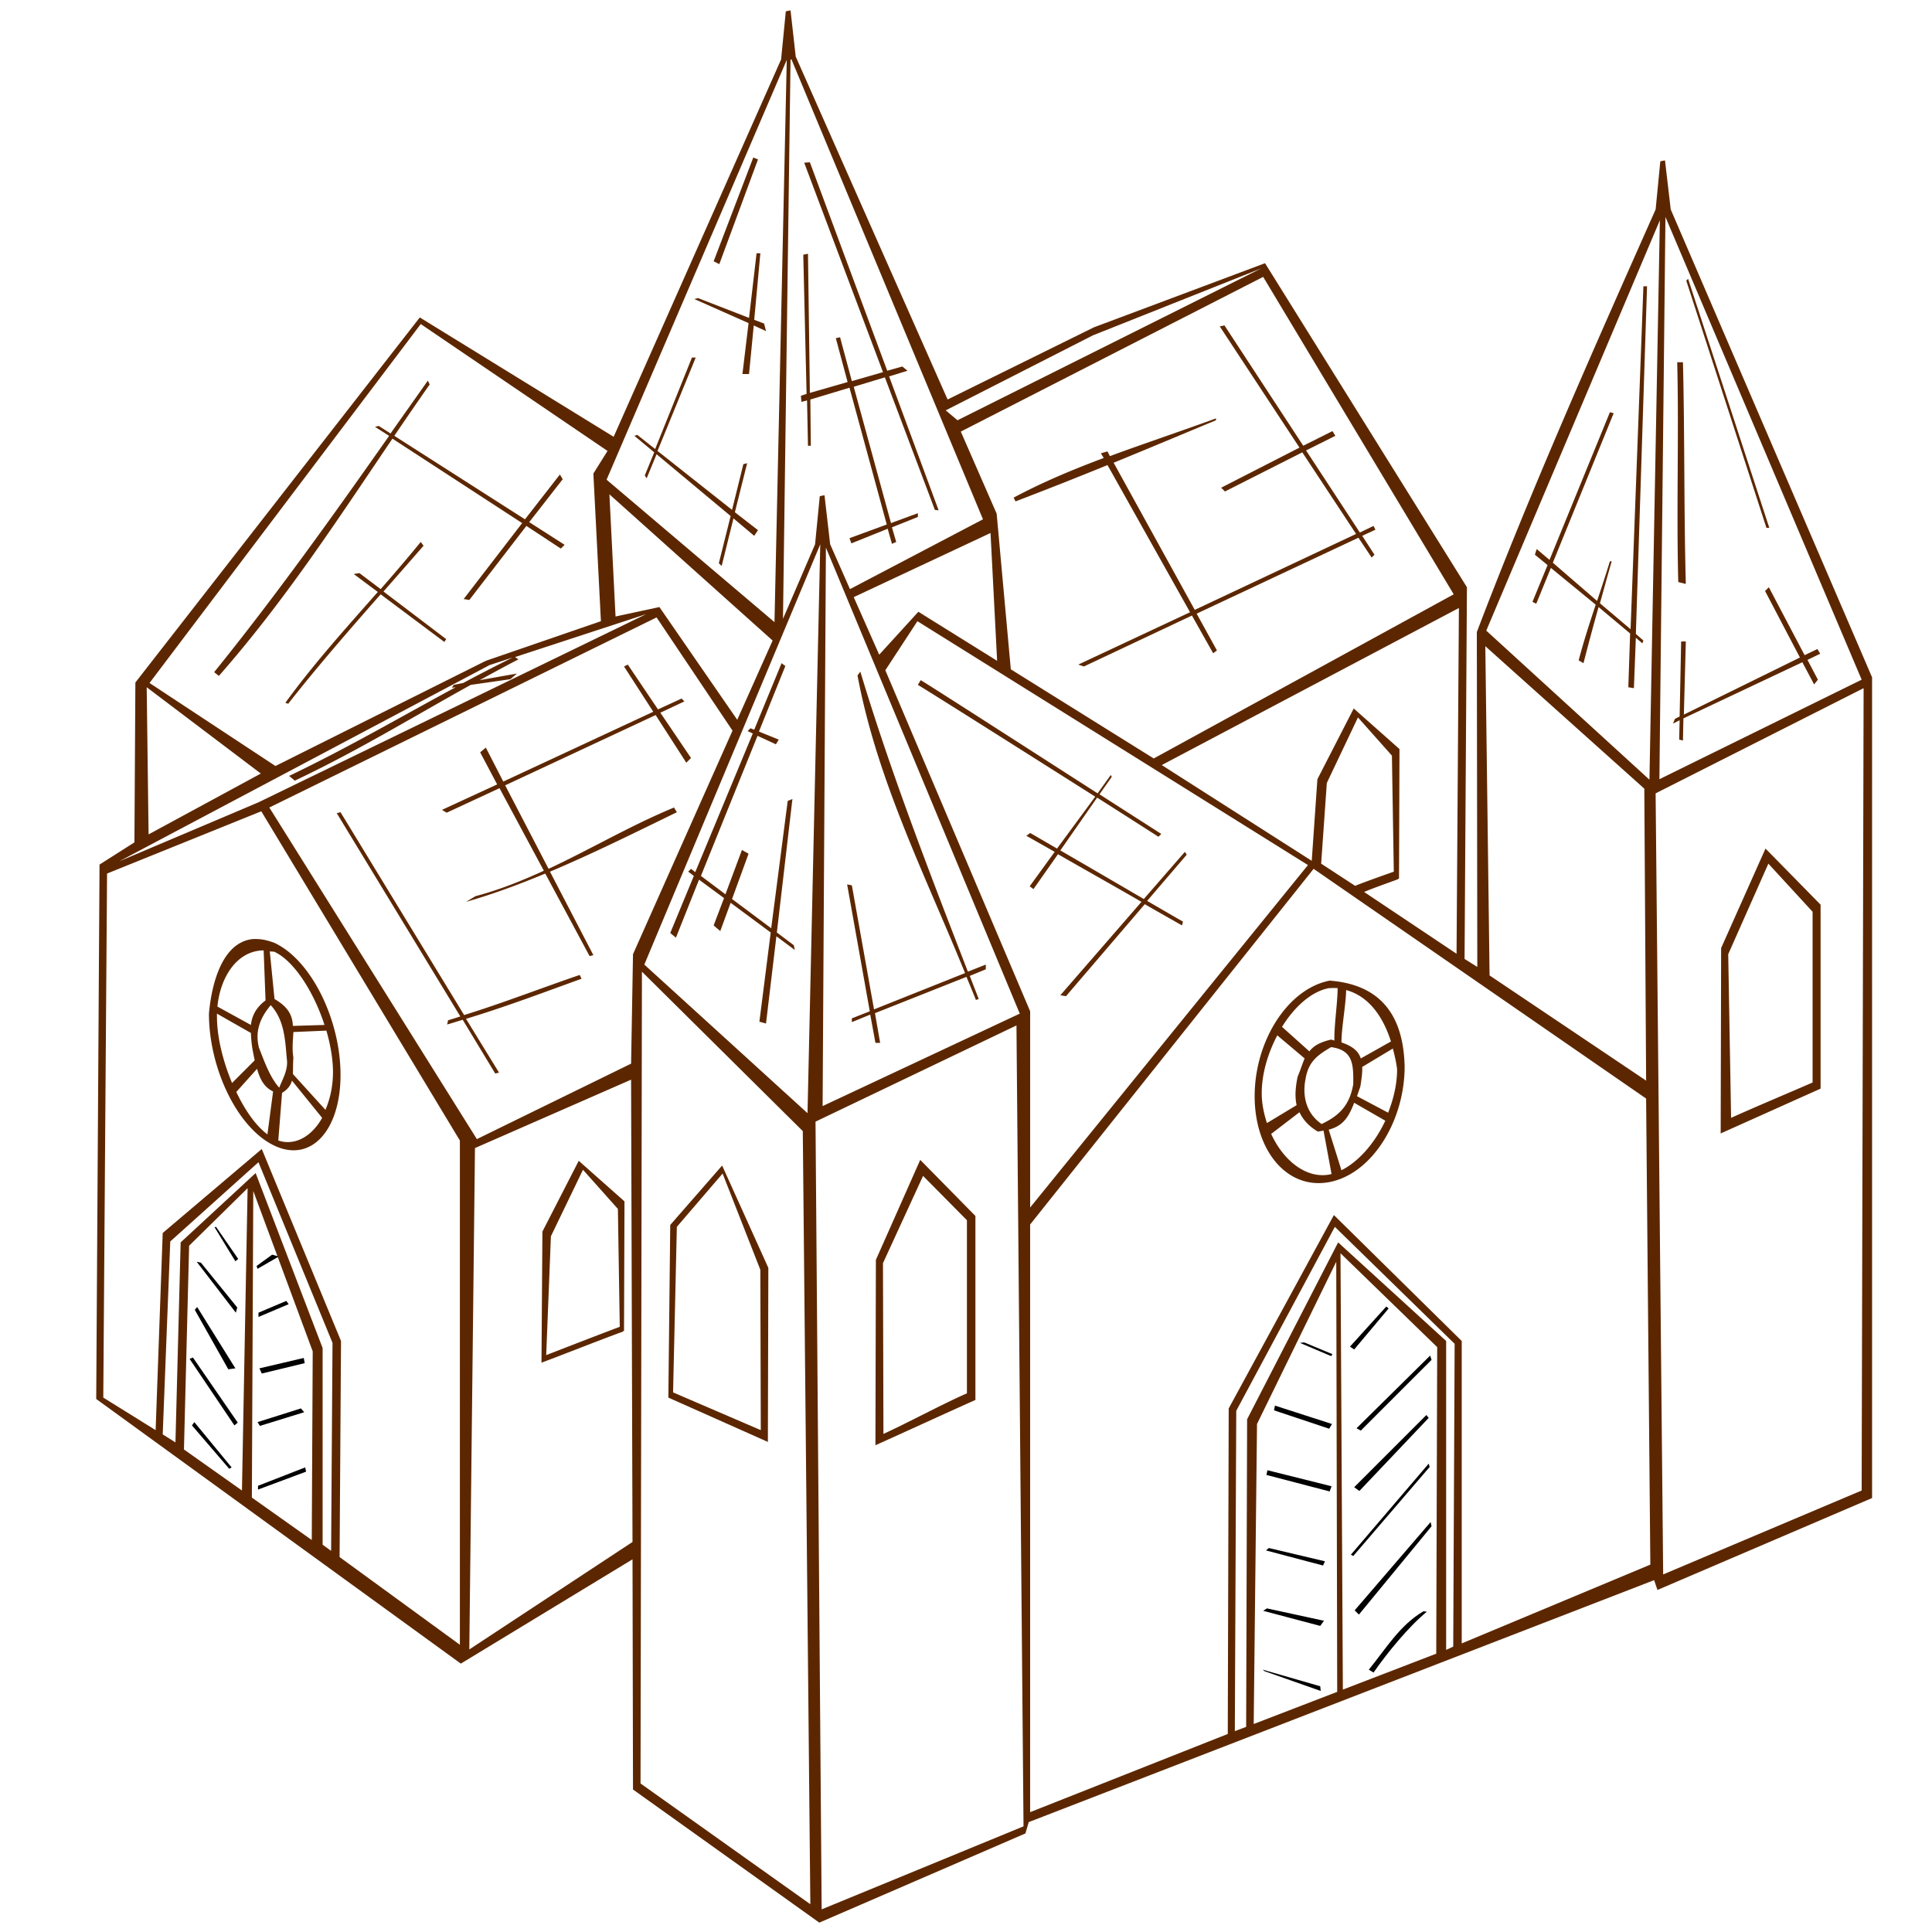 <svg xmlns="http://www.w3.org/2000/svg" viewBox="0 0 128 128" version="1.0"><g fill-rule="evenodd"><path d="M52.375.688l-.313.062-.312 3.188-11.094 25-12.844-7.907L8.969 45.218 8.906 55.81l-2.312 1.47-.219 35.406 24.156 17.533 11.375-6.91.032 15.25 12.343 8.82 13.657-5.91.218-.75 41.434-16.03.22.65 14.22-6.09V44.875l-13.34-31-.38-3.25-.31.063-.31 3.187c-4.02 9.044-8.25 18.549-11.846 28l.031 22.187-.844-.531.157-24.625-13.376-21.468-11.343 4.25-9.688 4.78L52.719 3.75 52.375.687zm0 3.25h.063l12.687 30.468-8.813 4.625L55 36.06l-.375-3.25-.313.064L54 36.062 51.875 41l.5-37.062zm-.25.03l-.813 37.25-11.124-9.437L52.125 3.969zm-2.219 6.47l-2.625 6.874.375.188 2.563-6.938-.313-.124zm3.75.312l-.375.031L58.5 24.656l-2.062.594-.782-2.906-.281.062.781 2.906-2.5.719-.125-9.219-.312.063.219 9.219-.376.125.032.406.375-.094.062 3h.188l-.031-3.062 2.593-.781 2.469 9.062-2.469.906.125.344 2.406-.969.282 1 .281-.125-.281-.968 1.718-.688V34l-1.781.656-2.469-9.031L58.625 25l3.313 8.781.25.031-3.282-8.874 1.219-.376-.344-.281-1 .281-5.125-13.812zm56.684 3.625l13 30.656-13.4 6.594.4-37.25zm-.37.219l-.69 37.062-10.811-9.875 11.501-27.187zm-59.845 2.187l-.5 4.281-3.375-1.312-.25.062 3.594 1.594-.406 3.375h.437l.313-3.219.812.376-.125-.5-.656-.25.406-4.407h-.25zm33.437 1L63.438 27.844l-.782-.656 9.75-4.969 11.156-4.438zm.126.563l12.624 21.031L76.438 50.25l-9.469-5.906-.938-10.313-2.375-5.437 20.032-10.25zm28.152.125l-.12.125 5.31 16.375h.19l-5.38-16.5zm-2.96.5l-.85 22.719-2.03-1.719c.26-.925.51-1.86.78-2.781h-.12a99.29 99.29 0 01-.85 2.624l-2.93-2.531 4.03-9.906-.25-.063-4 9.782-.85-.719-.12.375.84.688-1 2.437.25.125.97-2.375 2.97 2.437c-.4 1.202-.79 2.398-1.13 3.688l.32.188c.32-1.246.65-2.481 1-3.719l2.09 1.75-.12 3.562.37.063.13-3.344.43.375.07-.187-.5-.438.74-23.031h-.24zm-81.005 2.5l12.375 8.406-.938 1.5.5 9.781-7.624 2.625-.032.031h-.031L18.25 50.75l-8.344-5.5 17.97-23.781zm53.25.093l-.313.063 5.282 8.031-5.188 2.656.25.25 5.125-2.593 3.563 5.406-10.688 5.031-5.375-9.75c2.263-.923 4.523-1.877 6.781-2.812v-.125c-2.335.855-4.702 1.644-7.031 2.5l-.156-.313-.437.125.187.313c-2.043.761-4.045 1.599-5.969 2.625l.125.25a282.297 282.297 0 006.094-2.407l5.469 9.75-7.406 3.469.374.125 7.157-3.375 1.406 2.5.25-.187-1.344-2.438L90 35.625l.875 1.313.187-.188-.812-1.25.875-.406-.125-.25-.906.437-3.563-5.437 1.938-.969-.188-.313-1.937.969-5.219-7.969zm-35.281 2.126l-2.438 6.062-1.187-.938-.188.063 1.313 1.094-.625 1.531.125.188.656-1.594 4.906 4.094-.781 3.124.187.188.782-3.156 1.375 1.156.25-.375-1.531-1.187.812-3.25-.25.062-.75 3.031-4.938-3.906 2.532-6.187h-.25zM111.12 24c.12 4.834-.06 9.729.07 14.562l.5.126c-.13-4.834-.07-9.855-.19-14.688h-.38zm-82.776 1.219c-.815 1.164-1.646 2.327-2.469 3.5l-.781-.5-.25.062.937.594c-3.749 5.34-7.593 10.716-11.593 15.656l.312.25c4.39-4.998 7.833-10.303 11.5-15.719l8.594 5.594-3.875 5.032.375.062 3.781-4.906 2.281 1.5.25-.25-2.344-1.5 2.219-2.844-.187-.312-2.313 2.968-8.656-5.531a258.051 258.051 0 012.344-3.406l-.125-.25zm12.031 7.531l10.813 9.688-2.344 5.25-5.156-7.469-2.907.625-.406-8.094zm25.25 2.562l.437 8.469-5.218-3.25-2.594 2.844-1.688-3.813 9.063-4.25zm-37.75.594a117.18 117.18 0 01-2.656 3.125l-1.407-1.062-.374.062 1.593 1.188c-2.111 2.393-4.255 4.768-6.125 7.343l.188.063c1.863-2.376 3.993-4.83 6.125-7.25l4.219 3.156.124-.187-4.156-3.156c.894-1.014 1.8-2.053 2.656-3.032l-.187-.25zm26.469.156L53.5 73.75l-10.812-9.844 11.656-27.844zm.375.219l12.843 30.875L54.5 73.281l.219-37zm62.471 2.625l-.25.25 2.31 4.406-7.69 3.782.13-4.844h-.31l-.1 4.969-.31.156-.13.313.44-.219-.03 1.281.25.062.03-1.468 7.88-3.719.78 1.469.25-.313-.69-1.312.84-.407-.18-.312-.85.406-2.37-4.5zm-20.534 1.375L96.5 63.188l-6.125-4.094c.74-.307 1.5-.565 2.25-.844v-.031h.063l.031-8.594-3.031-2.687-2.407 4.687-.375 5.406-9.937-6.343 19.687-10.407zm-53.844.407L17.125 53.156l-9.219 3.906 24.532-13 1.531-.5a107.571 107.571 0 00-3.28 1.688l-.627.125-.124.187.25-.031c-3.664 1.975-7.094 3.99-11.032 5.875l.375.313c4.235-2.003 7.765-4.186 11.657-6.344L33.812 45l.438-.375-2.469.437c.842-.461 1.671-.917 2.563-1.374l-.219-.157 8.687-2.843zm.688.218l5.031 7.5-6.593 14.813-.126 7.25-10.218 5L17.844 53.5 43.5 40.906zm17.281.25l25.875 16.156L68.25 80V67l-9.594-22.594 2.125-3.25zm37.625 1.656l10.534 9.438.12 19.344-10.372-6.969-.282-21.813zm-46.625 1.126l-1.812 4.406-.25-.094-.188.188.344.156-3.813 9.187-.281-.219-.187.188.375.281-1.563 3.781.375.313 1.531-3.844 1.657 1.219-.688 1.812.438.376.687-1.876 2.656 1.969-.75 5.907.438.124.688-5.781 1.218.907-.062-.313-1.125-.844 1.031-8.843-.312.124-1.094 8.438-2.594-1.938 1.094-3-.438-.25-1.094 2.938-1.624-1.219 3.75-9.281 1.218.562.188-.312-1.313-.531 1.75-4.344-.25-.187zm-10.187.093l-.25.125 1.937 3-9.937 4.625-1.156-2.25-.376.313 1.126 2.125-3.657 1.687.313.188 3.5-1.625 2.937 5.469c-1.453.665-2.943 1.265-4.531 1.687l-.625.375c1.802-.511 3.533-1.163 5.25-1.875l2.937 5.469.25-.063-2.874-5.531c2.856-1.203 5.642-2.594 8.406-3.938l-.188-.312c-2.895 1.201-5.536 2.766-8.312 4.062l-2.875-5.531 9.969-4.656 2.031 3.156.312-.312-2.031-3 1.594-.75-.188-.188-1.562.719-2-2.969zM57 44.5l-.188.25c1.293 6.926 4.482 13.222 7.126 19.719l-6.032 2.406-1.468-8.219-.313-.062 1.5 8.406-1.187.469v.25l1.218-.5.344 1.875h.312l-.343-1.969 6.062-2.406c.208.513.426 1.015.625 1.531l.188-.062c-.197-.511-.396-1.021-.594-1.532l1.062-.437v-.313l-1.187.469C61.584 57.809 59.033 51.245 57 44.5zm4 .562l-.188.313c.931.558 7.425 4.666 11.75 7.406l-2.531 3.438c-.596-.344-1.574-.917-1.781-1.031l-.25.187c.195.108 1.248.703 1.875 1.063l-1.656 2.281.25.187 1.625-2.312c1.968 1.129 3.584 2.031 5.531 3.156l-5.375 6.188.375.062 5.219-6.094c.816.472 2.468 1.406 2.468 1.406l.063-.25s-1.607-.927-2.375-1.374l2.625-3.063-.125-.187-2.719 3.124c-1.906-1.11-3.567-2.084-5.531-3.218l2.438-3.5c1.606 1.017 4.062 2.594 4.062 2.594l.188-.188-4.094-2.625.812-1.156-.062-.125-.875 1.218c-4.344-2.787-10.849-6.978-11.719-7.5zm-51.281.469l7.562 5.719-7.437 4.031-.125-9.75zm113.75.063l-.13 53.156-13.15 5.56-.5-51.748 13.78-6.968zm-33.501 1.937l2.25 2.531.125 7.688c-.362.131-1.648.576-2.563.938l-2.25-1.469.375-5.344 2.063-4.344zM17.311 53.75l13.157 21.812v33.408l-7.969-5.81.094-14.316-5.25-12.719-6.563 5.563-.469 13.062-3.468-2.156.25-34.719L17.31 53.75zm5.25.062l-.25.063 8.188 13.469c-.27.082-.544.174-.812.25l-.063.281c.346-.095.687-.21 1.031-.313l2.156 3.563.25-.063-2.187-3.562c2.585-.78 5.117-1.74 7.656-2.656l-.125-.25c-2.498.851-5.098 1.864-7.656 2.656l-8.188-13.438zm94.408 2.407l-2.94 6.593-.03 12.282c2.21-.99 4.41-1.98 6.62-2.969V59.938l-3.65-3.719zm.19 1l2.93 3.187v11.313c-1.56.68-3.85 1.639-5.4 2.343l-.19-10.843 2.66-6zm-30.129.343l22.029 15.219.28 30.879-12.496 5.22V88.844L88.374 80.5l-6.969 12.812-.062 21.568-13.094 5.18V81.125L87.03 57.562zm-70.312 4.657c-1.966.229-2.69 2.864-2.875 4.937 0 3.665 1.916 7.612 4.344 8.75 2.427 1.138 4.374-1.023 4.374-4.687 0-3.665-1.947-7.612-4.374-8.75-.388-.147-.738-.234-1.063-.25-.142-.007-.275-.016-.406 0zm.625.75c.042-.003.082 0 .125 0l.125 3.312c-.587.435-.899.977-.969 1.625l-2.219-1.218c.179-1.872 1.22-3.619 2.938-3.719zm.531.062c.099.014.21.007.313.031 1.296.608 2.598 2.643 3.312 4.844l-2.094.063c-.029-.654-.274-1.24-1.218-1.781l-.313-3.157zm24.656 1.344l10.657 10.563.5 51.222-11.25-8 .093-53.785zm45.563.594c-2.786.543-4.969 4.011-4.969 7.656s2.183 6.231 4.969 5.687c2.786-.543 4.968-4.01 4.968-7.656-.08-3.461-1.658-5.434-4.968-5.687zm-.063.5c.216-.01.396-.022.594 0-.018 1.069-.233 2.431-.219 3.469-.076-.019-.137-.046-.218-.063-.78.185-1.167.43-1.438.781l-1.812-1.625c.832-1.343 1.951-2.339 3.093-2.562zm1.157.125c1.543.42 2.466 1.828 2.968 3.406l-2 1.125c-.163-.517-.593-.826-1.281-1.063.01-1.024.284-2.42.313-3.468zm-71.25 1c.9.985.953 2.267 1.062 3.531.116.729-.265 1.336-.5 1.937-.618-.685-.993-1.762-1.344-2.656-.254-1.025.02-1.902.782-2.812zm-3.563.562l2.25 1.282c.011.366.047.769.125 1.187.042.222.08.414.125.625l-1.5 1.5c-.592-1.421-1-3.01-1-4.406 0-.062-.001-.126 0-.188zm52.969.782L67.811 121l-13.374 5.5-.407-52.188 13.313-6.374zm-45.719.343c.265.921.437 1.874.437 2.75 0 .945-.195 1.78-.5 2.5l-2.156-2.375c.012-.311.002-.665.032-1.094-.101-.623-.02-1.172 0-1.687l2.187-.094zm63 .313l1.813 1.531c-.145.321-.267.742-.469 1.219-.138.675-.192 1.306-.063 1.875l-1.968 1.187c-.197-.621-.344-1.273-.344-1.968 0-1.319.416-2.672 1.031-3.844zm3.563.781c1.48.193 1.487 1.19 1.468 2.469-.249 1.398-.917 2.064-2.094 2.625-1.034-.706-1.291-1.881-1.062-3 .19-1.156.82-1.579 1.688-2.094zm4.093.094c.12.459.229.921.281 1.375 0 .97-.229 1.949-.593 2.875l-2.063-1.094c.074-.202.135-.401.219-.625.083-.518.145-.949.125-1.312l2.031-1.219zm-75.25 1.343c.195.677.46 1.218 1.063 1.5l-.375 2.844c-.766-.57-1.478-1.584-2.063-2.812l1.375-1.532zm24.781.719l.094 30.629-10.812 7.12.375-33.218 10.343-4.531zm-22.468.063l2 2.468c-.692 1.232-1.799 1.869-2.906 1.5l.25-3.156c.394-.238.576-.519.656-.812zm70.375 1.468l2.062 1.188c-.692 1.484-1.775 2.719-2.906 3.281l-.844-2.687c.986-.26 1.335-.875 1.688-1.782zm-3.625.626c.223.466.585.91 1.218 1.281.136-.012.256-.043.376-.063l.531 2.875c-.04.01-.086.024-.125.031-1.535.3-3.06-.907-3.875-2.687l1.875-1.437zm-25.125 3.156l-2.938 6.625-.031 12.281c2.212-.99 4.413-2.011 6.625-3V80.562l-3.656-3.718zm-22.625.062l-2.406 4.688-.063 8.687c1.805-.676 3.596-1.398 5.406-2.062v-.031h.063l.031-8.594-3.031-2.688zM17.124 77l4.906 11.969-.093 13.781-.563-.41V89.312l-4.437-11.593-4.969 4.593-.344 13.25-.844-.531.5-12.781L17.124 77zm30.719.219l-3.438 3.937-.125 11.438 6.594 2.937L50.905 84l-3.062-6.781zm-9.219.281l2.313 2.594.124 7.812c-.546.199-3.19 1.217-4.874 1.875l.312-7.875 2.125-4.406zm9.25.25l2.5 6.375.031 10.625-5.812-2.5.25-10.969 3.031-3.531zm13.281.156l2.906 2.938v11.468c-1.562.68-3.979 1.983-5.531 2.688l-.031-11.312 2.656-5.782zm-44.75.813L16.03 98.75l-3.843-2.719.343-13.5 3.875-3.812zm.375.187l3.938 10.625-.063 12.499-3.968-2.811.093-20.313zm71.657 2.375l7.937 7.75-.094 20.059-.469.22V88.844l-7.156-6.532-6.031 11.719-.063 20.379-.75.28.094-21.221 6.532-12.188zm.374 1.75l6.407 6.219-.063 20.31-6.187 2.38-.157-28.909zm-.281.563l.063 28.496-5.532 2.13.219-19.876 5.25-10.75z" fill="#5c2700"/><path d="M13.312 83.656l-.281-.062 2.594 3.375.094-.344-2.407-2.969zM13.062 86.594l-.156.187 2.219 3.938.469-.063-2.532-4.062zM12.781 89.938l-.219.093 2.969 4.407.219-.188-2.969-4.312zM12.875 94.219l-.156.219 2.469 2.874.156-.093-2.469-3zM14.312 81.281l-.093.031 1.375 2.25.187-.156-1.469-2.125zM17 83.875l.062.187 1.407-.812-.438-.125-1.031.75zM18.969 86.188l-1.844.781v.281l2-.844-.156-.218zM20.125 89.969l-2.937.687.156.344 2.844-.688-.063-.343zM19.938 93.312l-2.876.907.157.25 2.937-.907-.218-.25zM20.219 97.219l-3.125 1.219v.25l3.187-1.188-.062-.281zM94.75 89.812l-4.875 4.813.281.156 4.688-4.687-.094-.282zM94.5 93.75l-4.781 4.781.343.25 4.594-4.843-.156-.188zM94.781 100.84l-5.031 5.85.281.28 4.813-5.85-.063-.28zM94.312 106.75c-1.566.91-2.49 2.48-3.624 3.87l.312.19c.931-1.33 2.288-3 3.531-4.03l-.219-.03zM91.844 86.562l-2.406 2.657.281.187L92 86.688l-.156-.126zM86.406 88.938l-.281.031 2.063.875.093-.125-1.875-.781zM84.469 93.125l-.063.313 3.656 1.218.188-.312-3.781-1.219zM83.969 97.406l-.063.313 4.188 1.093.125-.343-4.25-1.063zM83.938 106.56l-.25.16 3.781 1 .25-.34-3.781-.82zM83.656 110.62l.125.1 3.719 1.31-.031-.31-3.813-1.1zM84.062 102.56l-.187.16 3.781 1 .125-.28-3.719-.88zM94.656 96.969L89.5 103l.156.09 5.063-5.902-.063-.219z"/></g></svg>